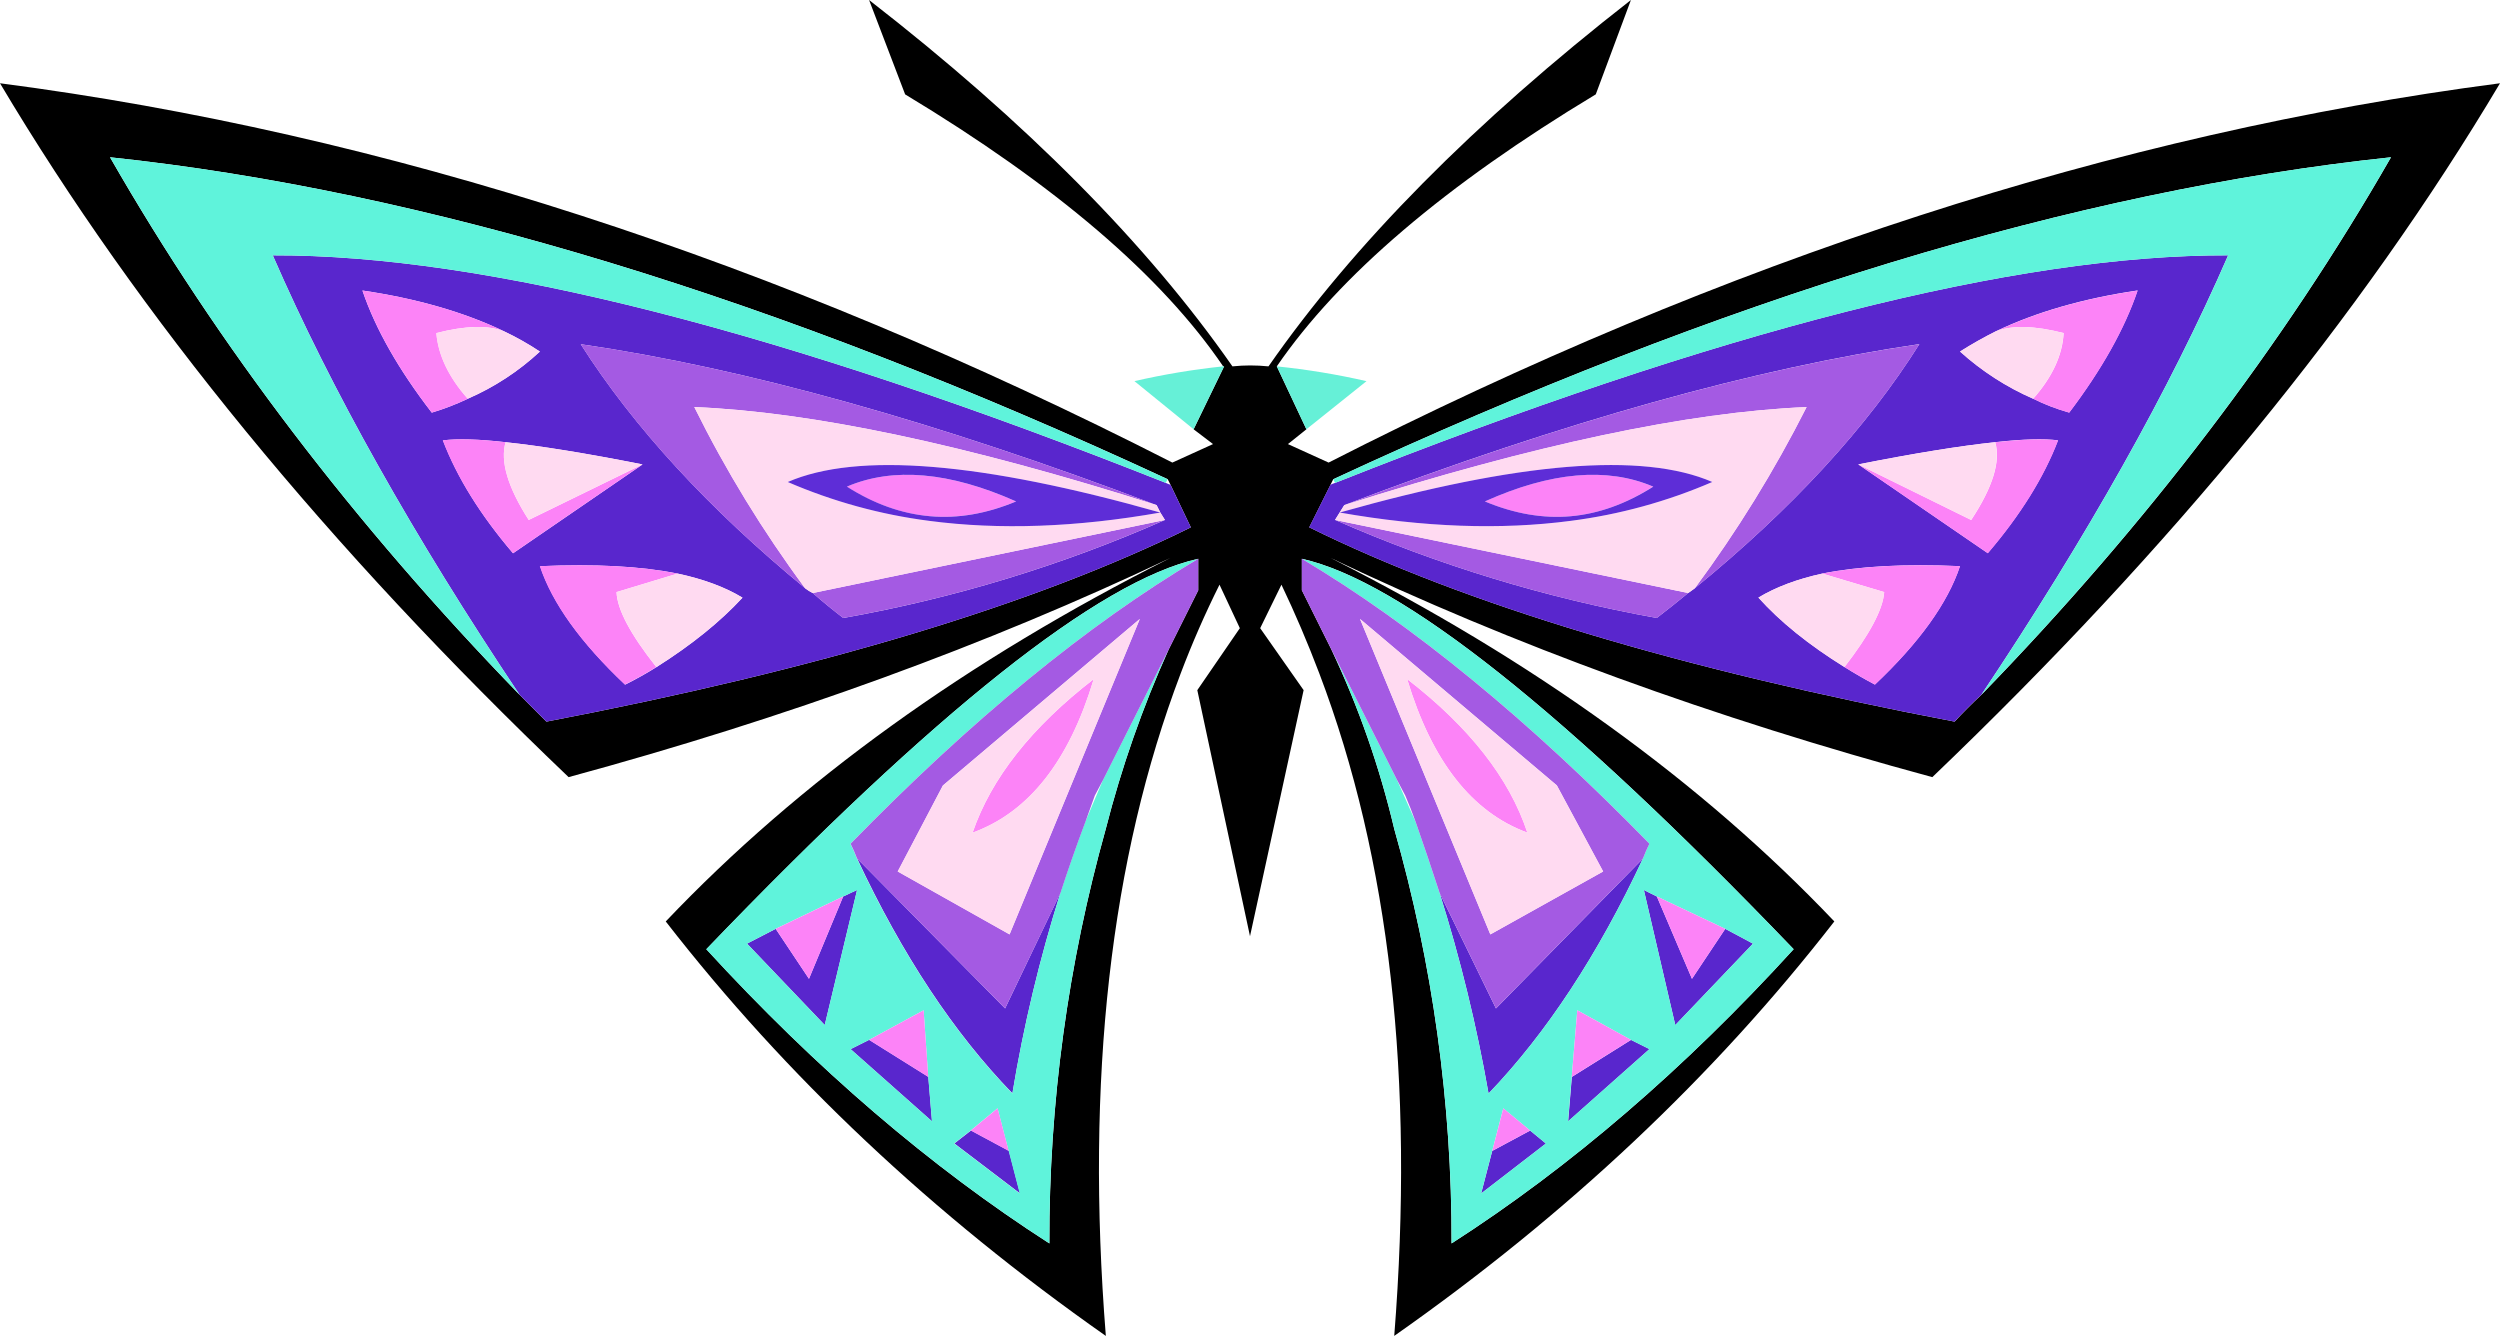 <?xml version="1.0" encoding="iso-8859-1"?>
<!-- Generator: Adobe Illustrator 20.1.0, SVG Export Plug-In . SVG Version: 6.00 Build 0)  -->
<svg version="1.0" id="Layer_1" xmlns="http://www.w3.org/2000/svg" xmlns:xlink="http://www.w3.org/1999/xlink" x="0px" y="0px"
	 viewBox="0 0 965.08 515.7" enable-background="new 0 0 965.08 515.7" xml:space="preserve">
<title>butterflies_0018</title>
<path fill="#BFBFBF" fill-opacity="0" d="M903.69,127.5c0-33.333-14.277-56.07-42.83-68.21
	c-45.907-19.527-133.347-20.243-262.32-2.15H302.3c-70.907-18.333-122.54-19.167-154.9-2.5c-24,12.14-36,32.26-36,60.36
	c-0.003,14.514,4.348,28.695,12.49,40.71c10.467,15.713,25.337,25.357,44.61,28.93c-20,24.047-15.717,55.473,12.85,94.28
	c21.653,29.287,48.897,54.407,81.73,75.36c47.113,35.473,88.277,65.473,123.49,90C454.117,491.427,500.383,515,525.37,515
	c20.7,0,36.76-4.643,48.18-13.93c8.087-6.667,17.247-19.523,27.48-38.57c29.74-54.76,64.597-98.57,104.57-131.43
	c35.693-29.287,82.09-65.713,139.19-109.28C884.057,187.497,903.69,156.067,903.69,127.5z"/>
<path d="M472.55,141.43l-11.78,24.29l7.5,5.71l-15.7,7.14C299.09,100.237,148.233,51.427,0,32.14
	c53.533,90,126.7,179.287,219.5,267.86c84.233-22.86,161.683-51.073,232.35-84.64C373.33,254.88,308.38,301.663,257,355.71
	c46.4,59.76,103.03,113.093,169.89,160c-7.873-99.047,1.753-184.283,28.88-255.71c4.422-11.674,9.429-23.119,15-34.29l7.85,16.79
	l-16.42,23.92l20.34,95V141.07c-2.14,0-4.4,0.12-6.78,0.36C442.927,94.283,396.17,47.14,335.49,0l13.92,36.43
	c58.06,35,98.987,70,122.78,105H472.55 M451.85,187.14l7.85,16.43c-60.2,29.76-143.123,54.76-248.77,75l-10.35-10.36
	C136.813,202.497,84.11,133.33,42.47,60.71C163.823,73.57,299.927,115,450.78,185L451.85,187.14 M462.56,215.71v12.14l-11.42,22.86
	c-10.083,22.351-18.207,45.534-24.28,69.29c-14.582,52.078-21.908,105.919-21.77,160c-45.92-29.52-90.057-67.377-132.41-113.57
	c88.273-91.907,151.563-142.147,189.87-150.72L462.56,215.71z"/>
<path fill="#5926CD" d="M390.81,422.13c4.341-26.241,10.543-52.139,18.56-77.5L388,389.28l-57.11-57.86
	c17.367,37.14,37.367,67.377,60,90.71 M393.75,460.7l-4.28-16.43l-14.63-7.86l-6.42,5l25.34,19.29 M330.85,343.56l-5.35,2.5
	l-13.21,31.79l-12.85-19.29l-11.06,5.71l30,31.43l12.49-52.14 M359.78,432.84l-1.43-17.14l-22.84-14.29l-7.15,3.59l31.41,27.86
	 M459.7,203.57l-7.85-16.43c-0.609-0.195-1.204-0.432-1.78-0.71c-148-58.807-262.923-88.093-344.77-87.86
	c22.607,51.907,54.37,108.453,95.29,169.64l10.35,10.36c105.647-20.24,188.57-45.24,248.77-75 M180.6,153.93
	c-4.498,2.135-9.151,3.927-13.92,5.36c-12.847-16.667-21.77-32.38-26.77-47.14c20.94,3.093,39.143,8.33,54.61,15.71
	c4.822,2.283,9.474,4.91,13.92,7.86C200.255,143.318,190.842,149.475,180.6,153.93 M195.23,170.72
	c13.56,1.427,31.167,4.283,52.82,8.57l-50,34.29c-12.587-14.773-21.603-29.3-27.05-43.58c5.713-0.713,13.803-0.477,24.27,0.71
	 M208.48,218.57c21.173-0.953,38.9,0,53.18,2.86c10,2.14,18.333,5.237,25,9.29c-8.567,9.287-19.63,18.217-33.19,26.79
	c-3.807,2.38-7.85,4.643-12.13,6.79c-17.133-16.193-28.08-31.43-32.84-45.71 M325.57,238.59c-4.047-3.093-7.973-6.307-11.78-9.64
	c-1.005-0.51-1.962-1.109-2.86-1.79c-37.333-30.713-66.243-62.14-86.73-94.28c63.487,9.267,137.583,29.973,222.29,62.12l1.43,2.86
	l1.78,2.86c-39.742,17.526-81.438,30.233-124.2,37.85L325.57,238.59z"/>
<path fill="#5FF3DB" d="M425.79,301.07L419,317.14c-3.567,9.527-6.78,18.693-9.64,27.5c-8.017,25.361-14.219,51.259-18.56,77.5
	c-22.607-23.333-42.607-53.57-60-90.71c-0.733-1.946-1.567-3.852-2.5-5.71c46.667-47.853,91.4-84.52,134.2-110
	c-38.307,8.573-101.6,58.81-189.88,150.71c42.393,46.187,86.55,84.043,132.47,113.57c-0.138-54.081,7.188-107.922,21.77-160
	c6.071-23.752,14.191-46.932,24.27-69.28l-25.34,50.36 M356.55,390l1.78,25.71l1.43,17.14L328.36,405l7.14-3.57L356.55,390
	 M325.5,346.06l5.35-2.5l-12.49,52.14l-30-31.43l11.06-5.71l26.05-12.5 M389.36,444.27l4.28,16.43l-25.34-19.29l6.42-5l10.35-8.57
	l4.28,16.43 M450.02,186.42l0.71-1.43C299.91,114.997,163.823,73.57,42.47,60.71c41.64,72.62,94.343,141.787,158.11,207.5
	c-40.927-61.187-72.69-117.733-95.29-169.64c81.847-0.24,196.77,29.043,344.77,87.85L450.02,186.42z"/>
<path fill="#FC83F7" d="M374.75,436.42l14.63,7.86l-4.28-16.43L374.75,436.42 M299.44,358.56l12.85,19.29l13.21-31.79l-26.05,12.5
	 M358.34,415.7l-1.79-25.7l-21.06,11.43l22.84,14.29 M375.46,321.44c21.653-7.86,37.24-27.62,46.76-59.28
	C398.22,280.733,382.633,300.493,375.46,321.44 M359,199.28c10.707,0.953,21.77-0.95,33.19-5.71
	c-25.7-11.427-47.47-13.33-65.31-5.71c10.467,6.667,21.173,10.477,32.12,11.43 M261.56,221.43c-14.273-2.86-32-3.813-53.18-2.86
	c4.76,14.287,15.707,29.523,32.84,45.71c4.28-2.14,8.323-4.403,12.13-6.79c-10-12.62-15.117-22.263-15.35-28.93l23.56-7.14
	 M204.1,200.71c-8.087-12.62-11.06-22.62-8.92-30c-10.467-1.193-18.557-1.43-24.27-0.71c5.473,14.287,14.517,28.81,27.13,43.57
	l50-34.29l-43.9,21.43 M180.6,153.93c-7.373-8.333-11.417-16.787-12.13-25.36c11.18-2.86,19.863-3.097,26.05-0.71
	c-15.467-7.38-33.67-12.617-54.61-15.71c5,14.76,13.923,30.473,26.77,47.14C171.449,157.857,176.102,156.065,180.6,153.93z"/>
<path fill="#A45AE3" d="M462.55,227.85v-12.14c-42.827,25.473-87.56,62.14-134.2,110c0.933,1.858,1.767,3.764,2.5,5.71L388,389.28
	l21.41-44.64c2.853-8.807,6.067-17.973,9.64-27.5l3.57-10l3.21-6.07l25.34-50.36l11.42-22.86 M346.59,336.42L364,303.21l76-64.28
	l-50.26,121.78l-43.19-24.29 M224.14,132.85c20.46,32.14,49.37,63.567,86.73,94.28c-16.327-22.015-30.661-45.441-42.83-70
	c45.68,1.913,105.163,14.537,178.45,37.87c-84.707-32.14-158.823-52.853-222.35-62.14 M313.72,228.93
	c3.807,3.333,7.733,6.547,11.78,9.64c42.762-7.621,84.458-20.331,124.2-37.86L313.72,228.93z"/>
<path fill="#FFDAF1" d="M364,303.21l-17.49,33.21l43.19,24.29l50.32-121.78l-76,64.28 M422.2,262.14
	c-9.52,31.667-25.107,51.427-46.76,59.28C382.58,300.467,398.167,280.707,422.2,262.14 M310.84,227.14
	c0.898,0.681,1.855,1.28,2.86,1.79l136-28.21l-1.78-2.86c-32.36,5.713-62.103,6.783-89.23,3.21c-18.814-2.426-37.196-7.475-54.61-15
	c26.887-11.667,74.83-7.737,143.83,11.79l-1.42-2.86c-73.287-23.333-132.783-35.953-178.49-37.86
	c12.169,24.559,26.503,47.985,42.83,70 M238.02,228.57c0.24,6.667,5.357,16.31,15.35,28.93c13.56-8.573,24.623-17.503,33.19-26.79
	c-6.667-4.047-15-7.143-25-9.29L238,228.56 M195.17,170.7c-2.14,7.38,0.833,17.38,8.92,30l43.9-21.43
	C226.337,174.983,208.73,172.127,195.17,170.7 M168.4,128.56c0.713,8.573,4.757,17.027,12.13,25.36
	c10.242-4.455,19.655-10.612,27.84-18.21c-4.446-2.95-9.098-5.577-13.92-7.86c-6.14-2.38-14.803-2.14-25.99,0.72L168.4,128.56z"/>
<path fill="#5E2DD7" d="M358.69,201.07c27.127,3.573,56.87,2.503,89.23-3.21c-69-19.527-116.943-23.457-143.83-11.79
	c17.414,7.525,35.796,12.574,54.61,15 M392.25,193.57c-11.42,4.76-22.483,6.663-33.19,5.71c-10.947-0.953-21.653-4.763-32.12-11.43
	c17.84-7.613,39.607-5.707,65.3,5.72H392.25z"/>
<path fill="#66F0D7" d="M460.77,165.71l11.78-24.29h-0.36c-11.525,1.207-22.966,3.114-34.26,5.71L460.77,165.71z"/>
<path d="M504.31,165.71l-11.42-24.29c24-35,65.043-70,123.13-105L629.59,0c-60.44,47.14-107.077,94.283-139.91,141.43
	c-2.38-0.24-4.76-0.36-7.14-0.36v220.35l20.7-95l-16.77-23.92l8.21-16.79c5.233,10.953,10.11,22.383,14.63,34.29
	c27.127,71.427,36.763,156.66,28.91,255.7c66.86-46.907,123.49-100.24,169.89-160c-51.407-54.04-116.247-100.823-194.52-140.35
	c70.433,33.573,147.883,61.79,232.35,84.65c92.56-88.573,165.607-177.86,219.14-267.86c-148,19.287-298.733,68.097-452.2,146.43
	l-15.7-7.14l7.14-5.71 M513.6,187.15l1.07-2.14C665.277,115.003,801.387,73.57,923,60.71c-41.64,72.62-94.343,141.787-158.11,207.5
	c-3.567,3.333-7.017,6.787-10.35,10.36c-105.88-20.24-188.92-45.24-249.12-75l8.21-16.43 M502.57,227.85v-12.14
	c38.287,8.573,101.563,58.81,189.83,150.71c-42.113,46.193-86.13,84.053-132.05,113.58c0.132-54.105-7.317-107.962-22.13-160
	c-5.64-23.88-13.774-47.101-24.27-69.28L502.57,227.85z"/>
<path fill="#5926CD" d="M577.48,389.28l-21.77-44.64c8.018,25.385,14.338,51.276,18.92,77.5c22.367-23.333,42.233-53.57,59.6-90.71
	l-56.75,57.86 M596.75,441.43l-6.07-5l-14.63,7.86l-4.28,16.43l25-19.29 M636.77,405l-7.14-3.57l-22.84,14.29l-1.43,17.14
	L636.72,405 M639.58,346.07l-5-2.5l12.13,52.14l30-31.43L666,358.56l-12.85,19.29l-13.56-31.79 M513.59,187.13l-8.21,16.43
	c60.2,29.76,143.24,54.76,249.12,75c3.333-3.573,6.783-7.027,10.35-10.36c40.927-61.187,72.69-117.733,95.29-169.64
	c-81.853-0.24-196.777,29.047-344.77,87.86C514.761,186.615,514.166,186.853,513.59,187.13 M515.37,200.7l1.78-2.86l1.78-2.86
	c84.707-32.14,158.707-52.853,222-62.14c-20.227,32.14-49.137,63.567-86.73,94.28c-0.953,0.713-1.787,1.31-2.5,1.79
	c-4.047,3.333-8.09,6.547-12.13,9.64c-42.746-7.688-84.434-20.396-124.2-37.86 M756.64,135.69c4.52-2.86,9.16-5.48,13.92-7.86
	c15.467-7.38,33.67-12.617,54.61-15.71c-5,14.76-13.803,30.473-26.41,47.14c-4.796-1.352-9.456-3.146-13.92-5.36
	C774.519,149.391,764.996,143.241,756.64,135.69 M767.35,213.55l-50-34.29c21.653-4.287,39.26-7.143,52.82-8.57
	c10.707-1.193,18.797-1.43,24.27-0.71c-5.473,14.287-14.517,28.81-27.13,43.57 M703.42,221.41c14.273-2.86,32-3.813,53.18-2.86
	c-4.76,14.287-15.707,29.523-32.84,45.71c-4.047-2.14-7.973-4.403-11.78-6.79c-13.8-8.573-24.863-17.503-33.19-26.79
	c6.693-4.027,14.92-7.113,24.68-9.26L703.42,221.41z"/>
<path fill="#5FF3DB" d="M636.72,325.71c-0.933,1.858-1.767,3.764-2.5,5.71c-17.367,37.14-37.233,67.377-59.6,90.71
	c-4.582-26.224-10.902-52.115-18.92-77.5c-2.853-8.807-5.947-17.973-9.28-27.5l-7.14-16.07l-25.34-50.36
	c10.5,22.185,18.638,45.413,24.28,69.3c14.813,52.038,22.262,105.895,22.13,160c45.92-29.52,89.94-67.377,132.06-113.57
	c-88.273-91.907-151.567-142.147-189.88-150.72c42.827,25.473,87.56,62.14,134.2,110 M634.59,343.57l5,2.5L666,358.56l10.71,5.71
	l-30,31.43l-12.13-52.14 M629.58,401.42l7.14,3.57l-31.41,27.86l1.43-17.14l2.15-25.71l20.7,11.43 M590.69,436.43l6.07,5l-25,19.29
	l4.28-16.43l4.28-16.43l10.35,8.57 M514.66,185l0.71,1.43c148-58.807,262.923-88.093,344.77-87.86
	c-22.607,51.907-54.37,108.453-95.29,169.64C828.623,202.497,881.34,133.33,923,60.71C801.387,73.57,665.273,115,514.66,185z"/>
<path fill="#FC83F7" d="M576.05,444.28l14.63-7.86l-10.35-8.57L576.05,444.28 M608.89,390l-2.14,25.71l22.84-14.29L608.89,390
	 M653.15,377.86l12.85-19.3l-26.41-12.5l13.56,31.79 M543.21,262.14c9.52,31.667,24.987,51.427,46.4,59.28
	C582.71,300.467,567.243,280.707,543.21,262.14 M756.64,218.57c-21.173-0.953-38.9,0-53.18,2.86l23.91,7.14
	c-0.473,6.667-5.59,16.31-15.35,28.93c3.807,2.38,7.733,4.643,11.78,6.79c17.133-16.193,28.08-31.43,32.84-45.71 M717.38,179.3
	l50,34.29c12.613-14.76,21.657-29.283,27.13-43.57c-5.473-0.713-13.563-0.477-24.27,0.71c2.14,7.38-0.953,17.38-9.28,30
	l-43.54-21.43 M798.8,159.3c12.613-16.667,21.417-32.38,26.41-47.14c-20.94,3.093-39.143,8.33-54.61,15.71
	c6.187-2.38,14.87-2.143,26.05,0.71c-0.473,8.573-4.4,17.027-11.78,25.36c4.464,2.214,9.124,4.008,13.92,5.36 M573.19,193.57
	c11.42,4.76,22.483,6.663,33.19,5.71c10.707-0.953,21.293-4.763,31.76-11.43C620.3,180.237,598.65,182.143,573.19,193.57z"/>
<path fill="#A45AE3" d="M502.53,215.71v12.14l11.42,22.86l25.34,50.36l3.21,6.07c1.427,3.333,2.737,6.667,3.93,10
	c3.333,9.527,6.427,18.693,9.28,27.5l21.77,44.64l56.75-57.86c0.733-1.946,1.567-3.852,2.5-5.71
	C590.063,277.857,545.33,241.19,502.53,215.71 M601,303.21l17.85,33.21l-43.54,24.29L525,238.92l76,64.28 M697.4,157.14
	c-12.387,24.515-26.836,47.933-43.19,70c37.593-30.713,66.503-62.14,86.73-94.28c-63.293,9.28-137.293,29.993-222,62.14
	c73.287-23.333,132.77-35.953,178.45-37.86 M639.57,238.57c4.047-3.093,8.09-6.307,12.13-9.64l-136.32-28.22
	c39.766,17.464,81.454,30.172,124.2,37.86H639.57z"/>
<path fill="#FFDAF1" d="M618.88,336.42L601,303.21l-76-64.28l50.32,121.78l43.54-24.29 M589.59,321.42
	c-21.413-7.86-36.88-27.62-46.4-59.28C567.19,280.713,582.657,300.473,589.59,321.42 M727.36,228.56l-23.91-7.14
	c-9.753,2.14-17.963,5.237-24.63,9.29c8.327,9.287,19.39,18.217,33.19,26.79c9.753-12.62,14.87-22.263,15.35-28.93 M717.36,179.29
	l43.54,21.43c8.327-12.62,11.42-22.62,9.28-30C756.62,172.147,739.013,175.003,717.36,179.29 M770.54,127.86
	c-4.76,2.38-9.4,5-13.92,7.86c8.356,7.551,17.879,13.701,28.2,18.21c7.373-8.333,11.3-16.787,11.78-25.36
	c-11.18-2.86-19.863-3.097-26.05-0.71 M517.15,197.86l-1.78,2.86l136.34,28.21c0.713-0.473,1.547-1.07,2.5-1.79
	c16.354-22.067,30.803-45.485,43.19-70c-45.687,1.907-105.173,14.527-178.46,37.86l-1.78,2.86
	c69-19.527,116.947-23.457,143.84-11.79c-17.414,7.525-35.796,12.574-54.61,15c-27.127,3.567-56.87,2.493-89.23-3.22L517.15,197.86z
	"/>
<path fill="#5E2DD7" d="M517.16,197.85c32.36,5.713,62.103,6.783,89.23,3.21c18.814-2.426,37.196-7.475,54.61-15
	c-26.887-11.667-74.83-7.737-143.83,11.79 M606.4,199.28c-10.707,0.953-21.77-0.95-33.19-5.71c25.46-11.427,47.127-13.33,65-5.71
	c-10.507,6.66-21.113,10.467-31.82,11.42H606.4z"/>
<path fill="#66F0D7" d="M527.51,147.14c-11.411-2.616-22.973-4.523-34.62-5.71l11.42,24.29L527.51,147.14z"/>
</svg>
